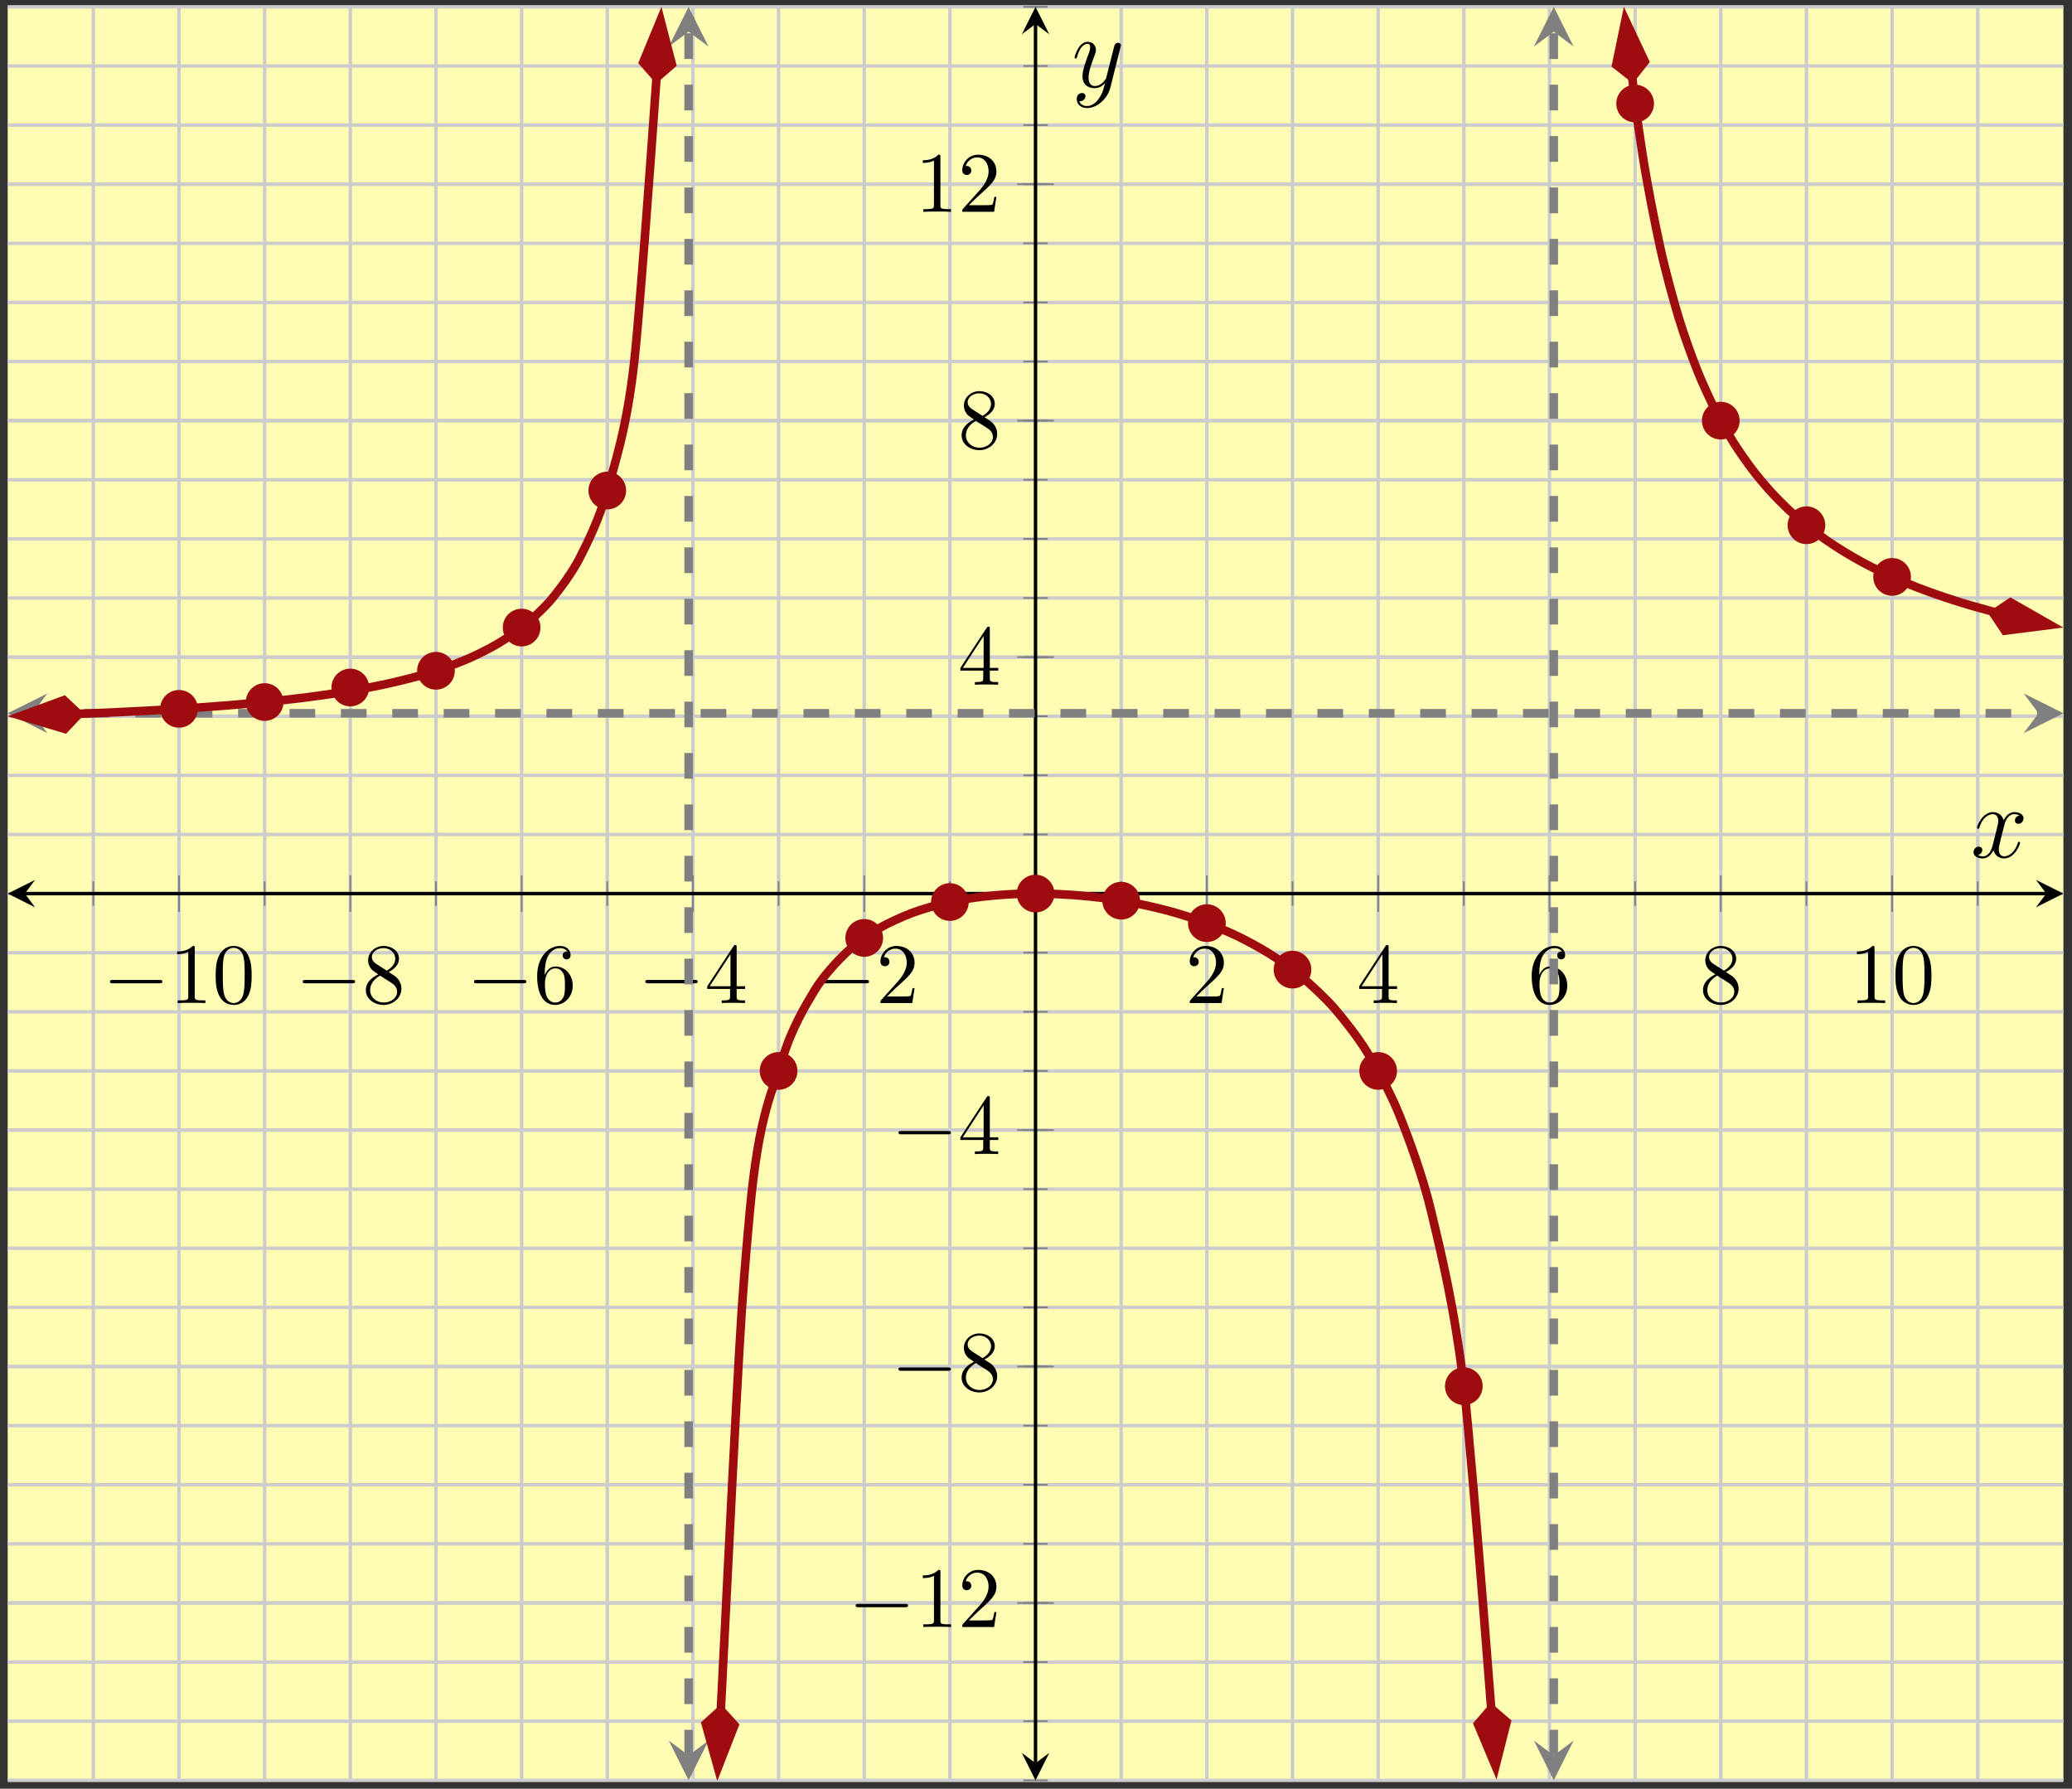 <?xml version="1.0" encoding="UTF-8"?>
<svg xmlns="http://www.w3.org/2000/svg" xmlns:xlink="http://www.w3.org/1999/xlink" width="241pt" height="208pt" viewBox="0 0 241 208" version="1.1">
<rect x="0" y="0" width="241" height="208" fill="#333333" stroke="none"/>
<defs>
<g>
<symbol overflow="visible" id="glyph0-0">
<path style="stroke:none;" d=""/>
</symbol>
<symbol overflow="visible" id="glyph0-1">
<path style="stroke:none;" d="M 6.562 -2.297 C 6.734 -2.297 6.922 -2.297 6.922 -2.5 C 6.922 -2.688 6.734 -2.688 6.562 -2.688 L 1.172 -2.688 C 1 -2.688 0.828 -2.688 0.828 -2.5 C 0.828 -2.297 1 -2.297 1.172 -2.297 Z M 6.562 -2.297 "/>
</symbol>
<symbol overflow="visible" id="glyph1-0">
<path style="stroke:none;" d=""/>
</symbol>
<symbol overflow="visible" id="glyph1-1">
<path style="stroke:none;" d="M 2.938 -6.375 C 2.938 -6.625 2.938 -6.641 2.703 -6.641 C 2.078 -6 1.203 -6 0.891 -6 L 0.891 -5.688 C 1.094 -5.688 1.672 -5.688 2.188 -5.953 L 2.188 -0.781 C 2.188 -0.422 2.156 -0.312 1.266 -0.312 L 0.953 -0.312 L 0.953 0 C 1.297 -0.031 2.156 -0.031 2.562 -0.031 C 2.953 -0.031 3.828 -0.031 4.172 0 L 4.172 -0.312 L 3.859 -0.312 C 2.953 -0.312 2.938 -0.422 2.938 -0.781 Z M 2.938 -6.375 "/>
</symbol>
<symbol overflow="visible" id="glyph1-2">
<path style="stroke:none;" d="M 4.578 -3.188 C 4.578 -3.984 4.531 -4.781 4.188 -5.516 C 3.734 -6.484 2.906 -6.641 2.5 -6.641 C 1.891 -6.641 1.172 -6.375 0.75 -5.453 C 0.438 -4.766 0.391 -3.984 0.391 -3.188 C 0.391 -2.438 0.422 -1.547 0.844 -0.781 C 1.266 0.016 2 0.219 2.484 0.219 C 3.016 0.219 3.781 0.016 4.219 -0.938 C 4.531 -1.625 4.578 -2.406 4.578 -3.188 Z M 2.484 0 C 2.094 0 1.5 -0.25 1.328 -1.203 C 1.219 -1.797 1.219 -2.719 1.219 -3.312 C 1.219 -3.953 1.219 -4.609 1.297 -5.141 C 1.484 -6.328 2.234 -6.422 2.484 -6.422 C 2.812 -6.422 3.469 -6.234 3.656 -5.25 C 3.766 -4.688 3.766 -3.938 3.766 -3.312 C 3.766 -2.562 3.766 -1.891 3.656 -1.25 C 3.5 -0.297 2.938 0 2.484 0 Z M 2.484 0 "/>
</symbol>
<symbol overflow="visible" id="glyph1-3">
<path style="stroke:none;" d="M 1.625 -4.562 C 1.172 -4.859 1.125 -5.188 1.125 -5.359 C 1.125 -5.969 1.781 -6.391 2.484 -6.391 C 3.203 -6.391 3.844 -5.875 3.844 -5.156 C 3.844 -4.578 3.453 -4.109 2.859 -3.766 Z M 3.078 -3.609 C 3.797 -3.984 4.281 -4.5 4.281 -5.156 C 4.281 -6.078 3.406 -6.641 2.5 -6.641 C 1.5 -6.641 0.688 -5.906 0.688 -4.969 C 0.688 -4.797 0.703 -4.344 1.125 -3.875 C 1.234 -3.766 1.609 -3.516 1.859 -3.344 C 1.281 -3.047 0.422 -2.5 0.422 -1.5 C 0.422 -0.453 1.438 0.219 2.484 0.219 C 3.609 0.219 4.562 -0.609 4.562 -1.672 C 4.562 -2.031 4.453 -2.484 4.062 -2.906 C 3.875 -3.109 3.719 -3.203 3.078 -3.609 Z M 2.078 -3.188 L 3.312 -2.406 C 3.594 -2.219 4.062 -1.922 4.062 -1.312 C 4.062 -0.578 3.312 -0.062 2.5 -0.062 C 1.641 -0.062 0.922 -0.672 0.922 -1.5 C 0.922 -2.078 1.234 -2.719 2.078 -3.188 Z M 2.078 -3.188 "/>
</symbol>
<symbol overflow="visible" id="glyph1-4">
<path style="stroke:none;" d="M 1.312 -3.266 L 1.312 -3.516 C 1.312 -6.031 2.547 -6.391 3.062 -6.391 C 3.297 -6.391 3.719 -6.328 3.938 -5.984 C 3.781 -5.984 3.391 -5.984 3.391 -5.547 C 3.391 -5.234 3.625 -5.078 3.844 -5.078 C 4 -5.078 4.312 -5.172 4.312 -5.562 C 4.312 -6.156 3.875 -6.641 3.047 -6.641 C 1.766 -6.641 0.422 -5.359 0.422 -3.156 C 0.422 -0.484 1.578 0.219 2.5 0.219 C 3.609 0.219 4.562 -0.719 4.562 -2.031 C 4.562 -3.297 3.672 -4.25 2.562 -4.25 C 1.891 -4.25 1.516 -3.75 1.312 -3.266 Z M 2.5 -0.062 C 1.875 -0.062 1.578 -0.656 1.516 -0.812 C 1.328 -1.281 1.328 -2.078 1.328 -2.25 C 1.328 -3.031 1.656 -4.031 2.547 -4.031 C 2.719 -4.031 3.172 -4.031 3.484 -3.406 C 3.656 -3.047 3.656 -2.531 3.656 -2.047 C 3.656 -1.562 3.656 -1.062 3.484 -0.703 C 3.188 -0.109 2.734 -0.062 2.5 -0.062 Z M 2.5 -0.062 "/>
</symbol>
<symbol overflow="visible" id="glyph1-5">
<path style="stroke:none;" d="M 2.938 -1.641 L 2.938 -0.781 C 2.938 -0.422 2.906 -0.312 2.172 -0.312 L 1.969 -0.312 L 1.969 0 C 2.375 -0.031 2.891 -0.031 3.312 -0.031 C 3.734 -0.031 4.25 -0.031 4.672 0 L 4.672 -0.312 L 4.453 -0.312 C 3.719 -0.312 3.703 -0.422 3.703 -0.781 L 3.703 -1.641 L 4.688 -1.641 L 4.688 -1.953 L 3.703 -1.953 L 3.703 -6.484 C 3.703 -6.688 3.703 -6.75 3.531 -6.75 C 3.453 -6.75 3.422 -6.75 3.344 -6.625 L 0.281 -1.953 L 0.281 -1.641 Z M 2.984 -1.953 L 0.562 -1.953 L 2.984 -5.672 Z M 2.984 -1.953 "/>
</symbol>
<symbol overflow="visible" id="glyph1-6">
<path style="stroke:none;" d="M 1.266 -0.766 L 2.328 -1.797 C 3.875 -3.172 4.469 -3.703 4.469 -4.703 C 4.469 -5.844 3.578 -6.641 2.359 -6.641 C 1.234 -6.641 0.5 -5.719 0.5 -4.828 C 0.5 -4.281 1 -4.281 1.031 -4.281 C 1.203 -4.281 1.547 -4.391 1.547 -4.812 C 1.547 -5.062 1.359 -5.328 1.016 -5.328 C 0.938 -5.328 0.922 -5.328 0.891 -5.312 C 1.109 -5.969 1.656 -6.328 2.234 -6.328 C 3.141 -6.328 3.562 -5.516 3.562 -4.703 C 3.562 -3.906 3.078 -3.125 2.516 -2.5 L 0.609 -0.375 C 0.5 -0.266 0.5 -0.234 0.5 0 L 4.203 0 L 4.469 -1.734 L 4.234 -1.734 C 4.172 -1.438 4.109 -1 4 -0.844 C 3.938 -0.766 3.281 -0.766 3.062 -0.766 Z M 1.266 -0.766 "/>
</symbol>
<symbol overflow="visible" id="glyph2-0">
<path style="stroke:none;" d=""/>
</symbol>
<symbol overflow="visible" id="glyph2-1">
<path style="stroke:none;" d="M 5.672 -4.875 C 5.281 -4.812 5.141 -4.516 5.141 -4.297 C 5.141 -4 5.359 -3.906 5.531 -3.906 C 5.891 -3.906 6.141 -4.219 6.141 -4.547 C 6.141 -5.047 5.562 -5.266 5.062 -5.266 C 4.344 -5.266 3.938 -4.547 3.828 -4.328 C 3.547 -5.219 2.812 -5.266 2.594 -5.266 C 1.375 -5.266 0.734 -3.703 0.734 -3.438 C 0.734 -3.391 0.781 -3.328 0.859 -3.328 C 0.953 -3.328 0.984 -3.406 1 -3.453 C 1.406 -4.781 2.219 -5.031 2.562 -5.031 C 3.094 -5.031 3.203 -4.531 3.203 -4.25 C 3.203 -3.984 3.125 -3.703 2.984 -3.125 L 2.578 -1.5 C 2.406 -0.781 2.062 -0.125 1.422 -0.125 C 1.359 -0.125 1.062 -0.125 0.812 -0.281 C 1.25 -0.359 1.344 -0.719 1.344 -0.859 C 1.344 -1.094 1.156 -1.25 0.938 -1.25 C 0.641 -1.25 0.328 -0.984 0.328 -0.609 C 0.328 -0.109 0.891 0.125 1.406 0.125 C 1.984 0.125 2.391 -0.328 2.641 -0.828 C 2.828 -0.125 3.438 0.125 3.875 0.125 C 5.094 0.125 5.734 -1.453 5.734 -1.703 C 5.734 -1.766 5.688 -1.812 5.625 -1.812 C 5.516 -1.812 5.5 -1.75 5.469 -1.656 C 5.141 -0.609 4.453 -0.125 3.906 -0.125 C 3.484 -0.125 3.266 -0.438 3.266 -0.922 C 3.266 -1.188 3.312 -1.375 3.5 -2.156 L 3.922 -3.797 C 4.094 -4.5 4.5 -5.031 5.062 -5.031 C 5.078 -5.031 5.422 -5.031 5.672 -4.875 Z M 5.672 -4.875 "/>
</symbol>
<symbol overflow="visible" id="glyph2-2">
<path style="stroke:none;" d="M 3.141 1.344 C 2.828 1.797 2.359 2.203 1.766 2.203 C 1.625 2.203 1.047 2.172 0.875 1.625 C 0.906 1.641 0.969 1.641 0.984 1.641 C 1.344 1.641 1.594 1.328 1.594 1.047 C 1.594 0.781 1.359 0.688 1.188 0.688 C 0.984 0.688 0.578 0.828 0.578 1.406 C 0.578 2.016 1.094 2.438 1.766 2.438 C 2.969 2.438 4.172 1.344 4.5 0.016 L 5.672 -4.656 C 5.688 -4.703 5.719 -4.781 5.719 -4.859 C 5.719 -5.031 5.562 -5.156 5.391 -5.156 C 5.281 -5.156 5.031 -5.109 4.938 -4.75 L 4.047 -1.234 C 4 -1.016 4 -0.984 3.891 -0.859 C 3.656 -0.531 3.266 -0.125 2.688 -0.125 C 2.016 -0.125 1.953 -0.781 1.953 -1.094 C 1.953 -1.781 2.281 -2.703 2.609 -3.562 C 2.734 -3.906 2.812 -4.078 2.812 -4.312 C 2.812 -4.812 2.453 -5.266 1.859 -5.266 C 0.766 -5.266 0.328 -3.531 0.328 -3.438 C 0.328 -3.391 0.375 -3.328 0.453 -3.328 C 0.562 -3.328 0.578 -3.375 0.625 -3.547 C 0.906 -4.547 1.359 -5.031 1.828 -5.031 C 1.938 -5.031 2.141 -5.031 2.141 -4.641 C 2.141 -4.328 2.016 -3.984 1.828 -3.531 C 1.25 -1.953 1.25 -1.562 1.25 -1.281 C 1.25 -0.141 2.062 0.125 2.656 0.125 C 3 0.125 3.438 0.016 3.844 -0.438 L 3.859 -0.422 C 3.688 0.281 3.562 0.75 3.141 1.344 Z M 3.141 1.344 "/>
</symbol>
</g>
<clipPath id="clip1">
  <path d="M 77 202 L 83 202 L 83 207.023 L 77 207.023 Z M 77 202 "/>
</clipPath>
<clipPath id="clip2">
  <path d="M 77 0.797 L 83 0.797 L 83 6 L 77 6 Z M 77 0.797 "/>
</clipPath>
<clipPath id="clip3">
  <path d="M 178 202 L 184 202 L 184 207.023 L 178 207.023 Z M 178 202 "/>
</clipPath>
<clipPath id="clip4">
  <path d="M 178 0.797 L 184 0.797 L 184 6 L 178 6 Z M 178 0.797 "/>
</clipPath>
<clipPath id="clip5">
  <path d="M 0.895 80 L 6 80 L 6 86 L 0.895 86 Z M 0.895 80 "/>
</clipPath>
<clipPath id="clip6">
  <path d="M 0.895 0.797 L 91 0.797 L 91 98 L 0.895 98 Z M 0.895 0.797 "/>
</clipPath>
<clipPath id="clip7">
  <path d="M 0.895 67 L 24 67 L 24 99 L 0.895 99 Z M 0.895 67 "/>
</clipPath>
<clipPath id="clip8">
  <path d="M 60 0.797 L 93 0.797 L 93 24 L 60 24 Z M 60 0.797 "/>
</clipPath>
<clipPath id="clip9">
  <path d="M 69 89 L 188 89 L 188 207.023 L 69 207.023 Z M 69 89 "/>
</clipPath>
<clipPath id="clip10">
  <path d="M 67 184 L 100 184 L 100 207.023 L 67 207.023 Z M 67 184 "/>
</clipPath>
<clipPath id="clip11">
  <path d="M 157 184 L 190 184 L 190 207.023 L 157 207.023 Z M 157 184 "/>
</clipPath>
<clipPath id="clip12">
  <path d="M 175 0.797 L 240 0.797 L 240 87 L 175 87 Z M 175 0.797 "/>
</clipPath>
<clipPath id="clip13">
  <path d="M 173 0.797 L 206 0.797 L 206 24 L 173 24 Z M 173 0.797 "/>
</clipPath>
<clipPath id="clip14">
  <path d="M 217 55 L 240 55 L 240 88 L 217 88 Z M 217 55 "/>
</clipPath>
</defs>
<g id="surface1">
<path style=" stroke:none;fill-rule:nonzero;fill:rgb(100%,98.47%,70.001%);fill-opacity:1;" d="M 0.895 207.023 L 240 207.023 L 240 0.797 L 0.895 0.797 Z M 0.895 207.023 "/>
<path style="fill:none;stroke-width:0.399;stroke-linecap:butt;stroke-linejoin:miter;stroke:rgb(79.999%,79.999%,79.999%);stroke-opacity:1;stroke-miterlimit:10;" d="M 9.961 0.088 L 9.961 206.314 M 29.887 0.088 L 29.887 206.314 M 49.813 0.088 L 49.813 206.314 M 69.739 0.088 L 69.739 206.314 M 89.665 0.088 L 89.665 206.314 M 109.59 0.088 L 109.59 206.314 M 129.516 0.088 L 129.516 206.314 M 149.442 0.088 L 149.442 206.314 M 169.368 0.088 L 169.368 206.314 M 189.293 0.088 L 189.293 206.314 M 209.219 0.088 L 209.219 206.314 M 229.145 0.088 L 229.145 206.314 " transform="matrix(1,0,0,-1,0.894,207.111)"/>
<path style="fill:none;stroke-width:0.399;stroke-linecap:butt;stroke-linejoin:miter;stroke:rgb(79.999%,79.999%,79.999%);stroke-opacity:1;stroke-miterlimit:10;" d="M 19.926 0.088 L 19.926 206.314 M 39.852 0.088 L 39.852 206.314 M 59.778 0.088 L 59.778 206.314 M 79.704 0.088 L 79.704 206.314 M 99.629 0.088 L 99.629 206.314 M 139.477 0.088 L 139.477 206.314 M 159.403 0.088 L 159.403 206.314 M 179.329 0.088 L 179.329 206.314 M 199.254 0.088 L 199.254 206.314 M 219.18 0.088 L 219.18 206.314 " transform="matrix(1,0,0,-1,0.894,207.111)"/>
<path style="fill:none;stroke-width:0.399;stroke-linecap:butt;stroke-linejoin:miter;stroke:rgb(79.999%,79.999%,79.999%);stroke-opacity:1;stroke-miterlimit:10;" d="M 0.001 0.088 L 239.106 0.088 M 0.001 6.963 L 239.106 6.963 M 0.001 13.838 L 239.106 13.838 M 0.001 20.713 L 239.106 20.713 M 0.001 27.588 L 239.106 27.588 M 0.001 34.459 L 239.106 34.459 M 0.001 41.334 L 239.106 41.334 M 0.001 48.209 L 239.106 48.209 M 0.001 55.084 L 239.106 55.084 M 0.001 61.959 L 239.106 61.959 M 0.001 68.83 L 239.106 68.83 M 0.001 75.705 L 239.106 75.705 M 0.001 82.58 L 239.106 82.58 M 0.001 89.455 L 239.106 89.455 M 0.001 96.33 L 239.106 96.33 M 0.001 103.201 L 239.106 103.201 M 0.001 110.076 L 239.106 110.076 M 0.001 116.951 L 239.106 116.951 M 0.001 123.826 L 239.106 123.826 M 0.001 130.697 L 239.106 130.697 M 0.001 137.572 L 239.106 137.572 M 0.001 144.447 L 239.106 144.447 M 0.001 151.322 L 239.106 151.322 M 0.001 158.197 L 239.106 158.197 M 0.001 165.068 L 239.106 165.068 M 0.001 171.943 L 239.106 171.943 M 0.001 178.818 L 239.106 178.818 M 0.001 185.693 L 239.106 185.693 M 0.001 192.568 L 239.106 192.568 M 0.001 199.439 L 239.106 199.439 M 0.001 206.314 L 239.106 206.314 " transform="matrix(1,0,0,-1,0.894,207.111)"/>
<path style="fill:none;stroke-width:0.399;stroke-linecap:butt;stroke-linejoin:miter;stroke:rgb(79.999%,79.999%,79.999%);stroke-opacity:1;stroke-miterlimit:10;" d="M 0.001 20.713 L 239.106 20.713 M 0.001 48.209 L 239.106 48.209 M 0.001 75.705 L 239.106 75.705 M 0.001 130.697 L 239.106 130.697 M 0.001 158.197 L 239.106 158.197 M 0.001 185.693 L 239.106 185.693 " transform="matrix(1,0,0,-1,0.894,207.111)"/>
<path style="fill:none;stroke-width:0.199;stroke-linecap:butt;stroke-linejoin:miter;stroke:rgb(50%,50%,50%);stroke-opacity:1;stroke-miterlimit:10;" d="M 9.961 101.783 L 9.961 104.619 M 29.887 101.783 L 29.887 104.619 M 49.813 101.783 L 49.813 104.619 M 69.739 101.783 L 69.739 104.619 M 89.665 101.783 L 89.665 104.619 M 109.59 101.783 L 109.59 104.619 M 129.516 101.783 L 129.516 104.619 M 149.442 101.783 L 149.442 104.619 M 169.368 101.783 L 169.368 104.619 M 189.293 101.783 L 189.293 104.619 M 209.219 101.783 L 209.219 104.619 M 229.145 101.783 L 229.145 104.619 " transform="matrix(1,0,0,-1,0.894,207.111)"/>
<path style="fill:none;stroke-width:0.199;stroke-linecap:butt;stroke-linejoin:miter;stroke:rgb(50%,50%,50%);stroke-opacity:1;stroke-miterlimit:10;" d="M 19.926 101.076 L 19.926 105.33 M 39.852 101.076 L 39.852 105.33 M 59.778 101.076 L 59.778 105.33 M 79.704 101.076 L 79.704 105.33 M 99.629 101.076 L 99.629 105.33 M 139.477 101.076 L 139.477 105.33 M 159.403 101.076 L 159.403 105.33 M 179.329 101.076 L 179.329 105.33 M 199.254 101.076 L 199.254 105.33 M 219.18 101.076 L 219.18 105.33 " transform="matrix(1,0,0,-1,0.894,207.111)"/>
<path style="fill:none;stroke-width:0.199;stroke-linecap:butt;stroke-linejoin:miter;stroke:rgb(50%,50%,50%);stroke-opacity:1;stroke-miterlimit:10;" d="M 118.137 0.088 L 120.969 0.088 M 118.137 6.963 L 120.969 6.963 M 118.137 13.838 L 120.969 13.838 M 118.137 20.713 L 120.969 20.713 M 118.137 27.588 L 120.969 27.588 M 118.137 34.459 L 120.969 34.459 M 118.137 41.334 L 120.969 41.334 M 118.137 48.209 L 120.969 48.209 M 118.137 55.084 L 120.969 55.084 M 118.137 61.959 L 120.969 61.959 M 118.137 68.83 L 120.969 68.83 M 118.137 75.705 L 120.969 75.705 M 118.137 82.58 L 120.969 82.58 M 118.137 89.455 L 120.969 89.455 M 118.137 96.33 L 120.969 96.33 M 118.137 103.201 L 120.969 103.201 M 118.137 110.076 L 120.969 110.076 M 118.137 116.951 L 120.969 116.951 M 118.137 123.826 L 120.969 123.826 M 118.137 130.697 L 120.969 130.697 M 118.137 137.572 L 120.969 137.572 M 118.137 144.447 L 120.969 144.447 M 118.137 151.322 L 120.969 151.322 M 118.137 158.197 L 120.969 158.197 M 118.137 165.068 L 120.969 165.068 M 118.137 171.943 L 120.969 171.943 M 118.137 178.818 L 120.969 178.818 M 118.137 185.693 L 120.969 185.693 M 118.137 192.568 L 120.969 192.568 M 118.137 199.439 L 120.969 199.439 M 118.137 206.314 L 120.969 206.314 " transform="matrix(1,0,0,-1,0.894,207.111)"/>
<path style="fill:none;stroke-width:0.199;stroke-linecap:butt;stroke-linejoin:miter;stroke:rgb(50%,50%,50%);stroke-opacity:1;stroke-miterlimit:10;" d="M 117.426 20.713 L 121.68 20.713 M 117.426 48.209 L 121.68 48.209 M 117.426 75.705 L 121.68 75.705 M 117.426 130.697 L 121.68 130.697 M 117.426 158.197 L 121.68 158.197 M 117.426 185.693 L 121.68 185.693 " transform="matrix(1,0,0,-1,0.894,207.111)"/>
<path style="fill:none;stroke-width:0.399;stroke-linecap:butt;stroke-linejoin:miter;stroke:rgb(0%,0%,0%);stroke-opacity:1;stroke-miterlimit:10;" d="M 1.993 103.201 L 237.114 103.201 " transform="matrix(1,0,0,-1,0.894,207.111)"/>
<path style=" stroke:none;fill-rule:nonzero;fill:rgb(0%,0%,0%);fill-opacity:1;" d="M 0.895 103.91 L 4.082 105.504 L 2.887 103.91 L 4.082 102.316 "/>
<path style=" stroke:none;fill-rule:nonzero;fill:rgb(0%,0%,0%);fill-opacity:1;" d="M 240 103.91 L 236.812 102.316 L 238.008 103.91 L 236.812 105.504 "/>
<path style="fill:none;stroke-width:0.399;stroke-linecap:butt;stroke-linejoin:miter;stroke:rgb(0%,0%,0%);stroke-opacity:1;stroke-miterlimit:10;" d="M 119.551 2.084 L 119.551 204.322 " transform="matrix(1,0,0,-1,0.894,207.111)"/>
<path style=" stroke:none;fill-rule:nonzero;fill:rgb(0%,0%,0%);fill-opacity:1;" d="M 120.445 207.023 L 122.043 203.832 L 120.445 205.027 L 118.852 203.832 "/>
<path style=" stroke:none;fill-rule:nonzero;fill:rgb(0%,0%,0%);fill-opacity:1;" d="M 120.445 0.797 L 118.852 3.984 L 120.445 2.789 L 122.043 3.984 "/>
<g style="fill:rgb(0%,0%,0%);fill-opacity:1;">
  <use xlink:href="#glyph0-1" x="11.964" y="116.639"/>
</g>
<g style="fill:rgb(0%,0%,0%);fill-opacity:1;">
  <use xlink:href="#glyph1-1" x="19.713" y="116.639"/>
  <use xlink:href="#glyph1-2" x="24.694" y="116.639"/>
</g>
<g style="fill:rgb(0%,0%,0%);fill-opacity:1;">
  <use xlink:href="#glyph0-1" x="34.38" y="116.639"/>
</g>
<g style="fill:rgb(0%,0%,0%);fill-opacity:1;">
  <use xlink:href="#glyph1-3" x="42.129" y="116.639"/>
</g>
<g style="fill:rgb(0%,0%,0%);fill-opacity:1;">
  <use xlink:href="#glyph0-1" x="54.305" y="116.639"/>
</g>
<g style="fill:rgb(0%,0%,0%);fill-opacity:1;">
  <use xlink:href="#glyph1-4" x="62.054" y="116.639"/>
</g>
<g style="fill:rgb(0%,0%,0%);fill-opacity:1;">
  <use xlink:href="#glyph0-1" x="74.231" y="116.639"/>
</g>
<g style="fill:rgb(0%,0%,0%);fill-opacity:1;">
  <use xlink:href="#glyph1-5" x="81.98" y="116.639"/>
</g>
<g style="fill:rgb(0%,0%,0%);fill-opacity:1;">
  <use xlink:href="#glyph0-1" x="94.157" y="116.639"/>
</g>
<g style="fill:rgb(0%,0%,0%);fill-opacity:1;">
  <use xlink:href="#glyph1-6" x="101.906" y="116.639"/>
</g>
<g style="fill:rgb(0%,0%,0%);fill-opacity:1;">
  <use xlink:href="#glyph1-6" x="137.882" y="116.639"/>
</g>
<g style="fill:rgb(0%,0%,0%);fill-opacity:1;">
  <use xlink:href="#glyph1-5" x="157.808" y="116.639"/>
</g>
<g style="fill:rgb(0%,0%,0%);fill-opacity:1;">
  <use xlink:href="#glyph1-4" x="177.733" y="116.639"/>
</g>
<g style="fill:rgb(0%,0%,0%);fill-opacity:1;">
  <use xlink:href="#glyph1-3" x="197.659" y="116.639"/>
</g>
<g style="fill:rgb(0%,0%,0%);fill-opacity:1;">
  <use xlink:href="#glyph1-1" x="215.094" y="116.639"/>
  <use xlink:href="#glyph1-2" x="220.075" y="116.639"/>
</g>
<g style="fill:rgb(0%,0%,0%);fill-opacity:1;">
  <use xlink:href="#glyph0-1" x="98.695" y="189.194"/>
</g>
<g style="fill:rgb(0%,0%,0%);fill-opacity:1;">
  <use xlink:href="#glyph1-1" x="106.444" y="189.194"/>
  <use xlink:href="#glyph1-6" x="111.425" y="189.194"/>
</g>
<g style="fill:rgb(0%,0%,0%);fill-opacity:1;">
  <use xlink:href="#glyph0-1" x="103.676" y="161.697"/>
</g>
<g style="fill:rgb(0%,0%,0%);fill-opacity:1;">
  <use xlink:href="#glyph1-3" x="111.425" y="161.697"/>
</g>
<g style="fill:rgb(0%,0%,0%);fill-opacity:1;">
  <use xlink:href="#glyph0-1" x="103.676" y="134.201"/>
</g>
<g style="fill:rgb(0%,0%,0%);fill-opacity:1;">
  <use xlink:href="#glyph1-5" x="111.425" y="134.201"/>
</g>
<g style="fill:rgb(0%,0%,0%);fill-opacity:1;">
  <use xlink:href="#glyph1-5" x="111.425" y="79.622"/>
</g>
<g style="fill:rgb(0%,0%,0%);fill-opacity:1;">
  <use xlink:href="#glyph1-3" x="111.425" y="52.126"/>
</g>
<g style="fill:rgb(0%,0%,0%);fill-opacity:1;">
  <use xlink:href="#glyph1-1" x="106.443" y="24.629"/>
  <use xlink:href="#glyph1-6" x="111.424" y="24.629"/>
</g>
<path style="fill:none;stroke-width:0.996;stroke-linecap:butt;stroke-linejoin:miter;stroke:rgb(50%,50%,50%);stroke-opacity:1;stroke-dasharray:2.989,2.989;stroke-miterlimit:10;" d="M 79.204 2.978 L 79.204 203.427 " transform="matrix(1,0,0,-1,0.894,207.111)"/>
<g clip-path="url(#clip1)" clip-rule="nonzero">
<path style=" stroke:none;fill-rule:nonzero;fill:rgb(50%,50%,50%);fill-opacity:1;" d="M 80.098 207.023 L 82.41 202.398 L 80.098 204.133 L 77.785 202.398 "/>
</g>
<g clip-path="url(#clip2)" clip-rule="nonzero">
<path style=" stroke:none;fill-rule:nonzero;fill:rgb(50%,50%,50%);fill-opacity:1;" d="M 80.098 0.797 L 77.785 5.418 L 80.098 3.684 L 82.41 5.418 "/>
</g>
<path style="fill:none;stroke-width:0.996;stroke-linecap:butt;stroke-linejoin:miter;stroke:rgb(50%,50%,50%);stroke-opacity:1;stroke-dasharray:2.989,2.989;stroke-miterlimit:10;" d="M 179.829 2.978 L 179.829 203.427 " transform="matrix(1,0,0,-1,0.894,207.111)"/>
<g clip-path="url(#clip3)" clip-rule="nonzero">
<path style=" stroke:none;fill-rule:nonzero;fill:rgb(50%,50%,50%);fill-opacity:1;" d="M 180.723 207.023 L 183.035 202.398 L 180.723 204.133 L 178.41 202.398 "/>
</g>
<g clip-path="url(#clip4)" clip-rule="nonzero">
<path style=" stroke:none;fill-rule:nonzero;fill:rgb(50%,50%,50%);fill-opacity:1;" d="M 180.723 0.797 L 178.41 5.418 L 180.723 3.684 L 183.035 5.418 "/>
</g>
<path style="fill:none;stroke-width:0.996;stroke-linecap:butt;stroke-linejoin:miter;stroke:rgb(50%,50%,50%);stroke-opacity:1;stroke-dasharray:2.989,2.989;stroke-miterlimit:10;" d="M 2.887 124.17 L 236.215 124.17 " transform="matrix(1,0,0,-1,0.894,207.111)"/>
<g clip-path="url(#clip5)" clip-rule="nonzero">
<path style=" stroke:none;fill-rule:nonzero;fill:rgb(50%,50%,50%);fill-opacity:1;" d="M 0.895 82.941 L 5.516 85.254 L 3.781 82.941 L 5.516 80.633 "/>
</g>
<path style=" stroke:none;fill-rule:nonzero;fill:rgb(50%,50%,50%);fill-opacity:1;" d="M 240 82.941 L 235.379 80.633 L 237.109 82.941 L 235.379 85.254 "/>
<g clip-path="url(#clip6)" clip-rule="nonzero">
<path style="fill:none;stroke-width:0.996;stroke-linecap:butt;stroke-linejoin:miter;stroke:rgb(61.96%,4.706%,5.881%);stroke-opacity:1;stroke-miterlimit:10;" d="M 8.262 124.072 C 2.29 123.892 2.29 123.892 3.168 123.92 C 4.047 123.951 5.458 123.998 6.336 124.029 C 7.215 124.06 8.626 124.115 9.504 124.154 C 10.383 124.189 11.793 124.248 12.672 124.291 C 13.551 124.334 14.961 124.4 15.84 124.447 C 16.719 124.494 18.129 124.576 19.008 124.627 C 19.887 124.681 21.297 124.771 22.176 124.834 C 23.055 124.896 24.465 124.998 25.344 125.068 C 26.223 125.138 27.633 125.259 28.512 125.341 C 29.391 125.424 30.801 125.564 31.68 125.662 C 32.559 125.756 33.969 125.92 34.848 126.033 C 35.727 126.146 37.137 126.341 38.016 126.478 C 38.895 126.611 40.305 126.841 41.184 127.006 C 42.067 127.166 43.473 127.447 44.356 127.646 C 45.235 127.841 46.645 128.185 47.524 128.427 C 48.403 128.673 49.813 129.099 50.692 129.408 C 51.571 129.716 52.981 130.252 53.86 130.65 C 54.739 131.048 56.149 131.744 57.028 132.275 C 57.907 132.802 59.317 133.732 60.196 134.466 C 61.075 135.201 62.485 136.49 63.364 137.564 C 64.243 138.642 65.653 140.509 66.532 142.228 C 67.411 143.943 68.821 146.787 69.7 149.943 C 70.579 153.099 71.989 157.154 72.868 164.978 C 73.747 172.798 76.036 206.326 75.473 198.08 " transform="matrix(1,0,0,-1,0.894,207.111)"/>
</g>
<path style=" stroke:none;fill-rule:nonzero;fill:rgb(61.96%,4.706%,5.881%);fill-opacity:1;" d="M 2.469 83.238 L 7.531 84.762 L 9.156 83.039 L 7.434 81.418 Z M 2.469 83.238 "/>
<g clip-path="url(#clip7)" clip-rule="nonzero">
<path style="fill:none;stroke-width:0.996;stroke-linecap:butt;stroke-linejoin:miter;stroke:rgb(61.96%,4.706%,5.881%);stroke-opacity:1;stroke-miterlimit:10;" d="M 7.391 -0.001 L 2.378 1.671 L 0.703 -0.002 L 2.376 -1.673 Z M 7.391 -0.001 " transform="matrix(-1,0.03,0.03,1,9.859,83.02)"/>
</g>
<path style=" stroke:none;fill-rule:nonzero;fill:rgb(61.96%,4.706%,5.881%);fill-opacity:1;" d="M 76.824 2.355 L 74.812 7.25 L 76.367 9.031 L 78.148 7.477 Z M 76.824 2.355 "/>
<g clip-path="url(#clip8)" clip-rule="nonzero">
<path style="fill:none;stroke-width:0.996;stroke-linecap:butt;stroke-linejoin:miter;stroke:rgb(61.96%,4.706%,5.881%);stroke-opacity:1;stroke-miterlimit:10;" d="M 7.393 -0.002 L 2.375 1.671 L 0.705 -0 L 2.376 -1.671 Z M 7.393 -0.002 " transform="matrix(0.068,-0.998,-0.998,-0.068,76.319,9.735)"/>
</g>
<g clip-path="url(#clip9)" clip-rule="nonzero">
<path style="fill:none;stroke-width:0.996;stroke-linecap:butt;stroke-linejoin:miter;stroke:rgb(61.96%,4.706%,5.881%);stroke-opacity:1;stroke-miterlimit:10;" d="M 82.946 8.252 C 85.258 54.474 85.258 54.474 86.309 66.111 C 87.356 77.748 89.036 80.291 90.086 83.877 C 91.133 87.463 92.813 90.213 93.86 91.955 C 94.911 93.697 96.59 95.439 97.637 96.443 C 98.688 97.447 100.368 98.568 101.415 99.193 C 102.461 99.818 104.145 100.552 105.192 100.951 C 106.239 101.353 107.922 101.83 108.969 102.08 C 110.016 102.334 111.696 102.623 112.747 102.767 C 113.793 102.912 115.473 103.06 116.52 103.119 C 117.571 103.181 119.251 103.209 120.297 103.197 C 121.348 103.185 123.028 103.107 124.075 103.029 C 125.122 102.951 126.805 102.775 127.852 102.631 C 128.899 102.486 130.583 102.201 131.629 101.99 C 132.676 101.775 134.356 101.377 135.407 101.084 C 136.454 100.791 138.133 100.263 139.184 99.877 C 140.231 99.486 141.911 98.799 142.958 98.291 C 144.008 97.787 145.688 96.892 146.735 96.228 C 147.786 95.564 149.465 94.396 150.512 93.517 C 151.559 92.634 153.243 91.084 154.29 89.881 C 155.336 88.677 157.016 86.56 158.067 84.845 C 159.114 83.131 160.793 80.134 161.844 77.525 C 162.891 74.92 164.571 70.466 165.618 66.052 C 166.668 61.634 168.348 54.841 169.395 45.701 C 170.446 36.56 173.172 0.177 172.555 8.42 " transform="matrix(1,0,0,-1,0.894,207.111)"/>
</g>
<path style=" stroke:none;fill-rule:nonzero;fill:rgb(61.96%,4.706%,5.881%);fill-opacity:1;" d="M 83.504 205.539 L 85.426 200.613 L 83.84 198.859 L 82.086 200.445 Z M 83.504 205.539 "/>
<g clip-path="url(#clip10)" clip-rule="nonzero">
<path style="fill:none;stroke-width:0.996;stroke-linecap:butt;stroke-linejoin:miter;stroke:rgb(61.96%,4.706%,5.881%);stroke-opacity:1;stroke-miterlimit:10;" d="M 7.393 -0 L 2.377 1.673 L 0.704 0.001 L 2.376 -1.671 Z M 7.393 -0 " transform="matrix(-0.05,0.999,0.999,0.05,83.874,198.156)"/>
</g>
<path style=" stroke:none;fill-rule:nonzero;fill:rgb(61.96%,4.706%,5.881%);fill-opacity:1;" d="M 173.949 205.359 L 175.242 200.234 L 173.449 198.691 L 171.906 200.484 Z M 173.949 205.359 "/>
<g clip-path="url(#clip11)" clip-rule="nonzero">
<path style="fill:none;stroke-width:0.996;stroke-linecap:butt;stroke-linejoin:miter;stroke:rgb(61.96%,4.706%,5.881%);stroke-opacity:1;stroke-miterlimit:10;" d="M 7.39 0 L 2.377 1.672 L 0.705 0 L 2.377 -1.672 Z M 7.39 0 " transform="matrix(0.075,0.998,0.998,-0.075,173.396,197.988)"/>
</g>
<g clip-path="url(#clip12)" clip-rule="nonzero">
<path style="fill:none;stroke-width:0.996;stroke-linecap:butt;stroke-linejoin:miter;stroke:rgb(61.96%,4.706%,5.881%);stroke-opacity:1;stroke-miterlimit:10;" d="M 188.954 198.111 C 189.516 193.373 189.516 193.373 190.106 189.47 C 190.7 185.568 191.649 180.884 192.239 178.205 C 192.829 175.521 193.778 172.099 194.368 170.138 C 194.961 168.181 195.907 165.584 196.501 164.091 C 197.09 162.599 198.04 160.56 198.629 159.384 C 199.219 158.209 200.168 156.572 200.758 155.623 C 201.352 154.677 202.297 153.334 202.891 152.552 C 203.481 151.767 204.43 150.646 205.02 149.994 C 205.61 149.338 206.559 148.388 207.149 147.83 C 207.743 147.275 208.688 146.463 209.282 145.982 C 209.872 145.506 210.821 144.798 211.411 144.384 C 212.004 143.97 212.95 143.353 213.543 142.99 C 214.133 142.623 215.083 142.08 215.672 141.759 C 216.262 141.439 217.211 140.955 217.801 140.67 C 218.395 140.384 219.34 139.955 219.934 139.697 C 220.524 139.439 221.473 139.052 222.063 138.822 C 222.653 138.591 223.602 138.244 224.192 138.037 C 224.786 137.826 225.731 137.509 226.325 137.322 C 226.915 137.131 227.864 136.845 228.454 136.67 C 229.043 136.498 229.993 136.236 230.586 136.076 C 231.176 135.92 232.126 135.677 232.715 135.529 C 233.305 135.384 234.254 135.162 234.844 135.029 C 235.438 134.896 236.383 134.689 236.977 134.564 C 237.567 134.443 239.106 134.134 230.989 135.748 " transform="matrix(1,0,0,-1,0.894,207.111)"/>
</g>
<path style=" stroke:none;fill-rule:nonzero;fill:rgb(61.96%,4.706%,5.881%);fill-opacity:1;" d="M 189.059 2.355 L 187.988 7.539 L 189.848 9 L 191.312 7.145 Z M 189.059 2.355 "/>
<g clip-path="url(#clip13)" clip-rule="nonzero">
<path style="fill:none;stroke-width:0.996;stroke-linecap:butt;stroke-linejoin:miter;stroke:rgb(61.96%,4.706%,5.881%);stroke-opacity:1;stroke-miterlimit:10;" d="M 7.391 -0.001 L 2.375 1.672 L 0.706 -0 L 2.374 -1.672 Z M 7.391 -0.001 " transform="matrix(-0.118,-0.994,-0.994,0.118,189.931,9.702)"/>
</g>
<path style=" stroke:none;fill-rule:nonzero;fill:rgb(61.96%,4.706%,5.881%);fill-opacity:1;" d="M 238.453 72.668 L 233.852 70.047 L 231.883 71.363 L 233.199 73.332 Z M 238.453 72.668 "/>
<g clip-path="url(#clip14)" clip-rule="nonzero">
<path style="fill:none;stroke-width:0.996;stroke-linecap:butt;stroke-linejoin:miter;stroke:rgb(61.96%,4.706%,5.881%);stroke-opacity:1;stroke-miterlimit:10;" d="M 7.392 -0 L 2.376 1.672 L 0.704 -0 L 2.376 -1.672 Z M 7.392 -0 " transform="matrix(0.982,0.195,0.195,-0.982,231.191,71.226)"/>
</g>
<path style="fill-rule:nonzero;fill:rgb(61.96%,4.706%,5.881%);fill-opacity:1;stroke-width:0.399;stroke-linecap:butt;stroke-linejoin:miter;stroke:rgb(61.96%,4.706%,5.881%);stroke-opacity:1;stroke-miterlimit:10;" d="M 21.919 124.685 C 21.919 125.783 21.028 126.677 19.926 126.677 C 18.825 126.677 17.934 125.783 17.934 124.685 C 17.934 123.584 18.825 122.693 19.926 122.693 C 21.028 122.693 21.919 123.584 21.919 124.685 Z M 21.919 124.685 " transform="matrix(1,0,0,-1,0.894,207.111)"/>
<path style="fill-rule:nonzero;fill:rgb(61.96%,4.706%,5.881%);fill-opacity:1;stroke-width:0.399;stroke-linecap:butt;stroke-linejoin:miter;stroke:rgb(61.96%,4.706%,5.881%);stroke-opacity:1;stroke-miterlimit:10;" d="M 31.879 125.474 C 31.879 126.576 30.989 127.466 29.887 127.466 C 28.79 127.466 27.895 126.576 27.895 125.474 C 27.895 124.373 28.79 123.482 29.887 123.482 C 30.989 123.482 31.879 124.373 31.879 125.474 Z M 31.879 125.474 " transform="matrix(1,0,0,-1,0.894,207.111)"/>
<path style="fill-rule:nonzero;fill:rgb(61.96%,4.706%,5.881%);fill-opacity:1;stroke-width:0.399;stroke-linecap:butt;stroke-linejoin:miter;stroke:rgb(61.96%,4.706%,5.881%);stroke-opacity:1;stroke-miterlimit:10;" d="M 41.844 127.166 C 41.844 128.267 40.95 129.158 39.852 129.158 C 38.751 129.158 37.86 128.267 37.86 127.166 C 37.86 126.064 38.751 125.174 39.852 125.174 C 40.95 125.174 41.844 126.064 41.844 127.166 Z M 41.844 127.166 " transform="matrix(1,0,0,-1,0.894,207.111)"/>
<path style="fill-rule:nonzero;fill:rgb(61.96%,4.706%,5.881%);fill-opacity:1;stroke-width:0.399;stroke-linecap:butt;stroke-linejoin:miter;stroke:rgb(61.96%,4.706%,5.881%);stroke-opacity:1;stroke-miterlimit:10;" d="M 51.805 129.111 C 51.805 130.213 50.915 131.103 49.813 131.103 C 48.711 131.103 47.821 130.213 47.821 129.111 C 47.821 128.009 48.711 127.119 49.813 127.119 C 50.915 127.119 51.805 128.009 51.805 129.111 Z M 51.805 129.111 " transform="matrix(1,0,0,-1,0.894,207.111)"/>
<path style="fill-rule:nonzero;fill:rgb(61.96%,4.706%,5.881%);fill-opacity:1;stroke-width:0.399;stroke-linecap:butt;stroke-linejoin:miter;stroke:rgb(61.96%,4.706%,5.881%);stroke-opacity:1;stroke-miterlimit:10;" d="M 61.77 134.134 C 61.77 135.236 60.876 136.127 59.778 136.127 C 58.676 136.127 57.786 135.236 57.786 134.134 C 57.786 133.037 58.676 132.142 59.778 132.142 C 60.876 132.142 61.77 133.037 61.77 134.134 Z M 61.77 134.134 " transform="matrix(1,0,0,-1,0.894,207.111)"/>
<path style="fill-rule:nonzero;fill:rgb(61.96%,4.706%,5.881%);fill-opacity:1;stroke-width:0.399;stroke-linecap:butt;stroke-linejoin:miter;stroke:rgb(61.96%,4.706%,5.881%);stroke-opacity:1;stroke-miterlimit:10;" d="M 71.731 150.072 C 71.731 151.17 70.84 152.064 69.739 152.064 C 68.637 152.064 67.747 151.17 67.747 150.072 C 67.747 148.97 68.637 148.076 69.739 148.076 C 70.84 148.076 71.731 148.97 71.731 150.072 Z M 71.731 150.072 " transform="matrix(1,0,0,-1,0.894,207.111)"/>
<path style="fill-rule:nonzero;fill:rgb(61.96%,4.706%,5.881%);fill-opacity:1;stroke-width:0.399;stroke-linecap:butt;stroke-linejoin:miter;stroke:rgb(61.96%,4.706%,5.881%);stroke-opacity:1;stroke-miterlimit:10;" d="M 91.657 82.58 C 91.657 83.681 90.766 84.572 89.665 84.572 C 88.563 84.572 87.672 83.681 87.672 82.58 C 87.672 81.478 88.563 80.588 89.665 80.588 C 90.766 80.588 91.657 81.478 91.657 82.58 Z M 91.657 82.58 " transform="matrix(1,0,0,-1,0.894,207.111)"/>
<path style="fill-rule:nonzero;fill:rgb(61.96%,4.706%,5.881%);fill-opacity:1;stroke-width:0.399;stroke-linecap:butt;stroke-linejoin:miter;stroke:rgb(61.96%,4.706%,5.881%);stroke-opacity:1;stroke-miterlimit:10;" d="M 101.622 98.045 C 101.622 99.146 100.727 100.041 99.629 100.041 C 98.528 100.041 97.633 99.146 97.633 98.045 C 97.633 96.947 98.528 96.052 99.629 96.052 C 100.727 96.052 101.622 96.947 101.622 98.045 Z M 101.622 98.045 " transform="matrix(1,0,0,-1,0.894,207.111)"/>
<path style="fill-rule:nonzero;fill:rgb(61.96%,4.706%,5.881%);fill-opacity:1;stroke-width:0.399;stroke-linecap:butt;stroke-linejoin:miter;stroke:rgb(61.96%,4.706%,5.881%);stroke-opacity:1;stroke-miterlimit:10;" d="M 111.583 102.22 C 111.583 103.318 110.692 104.213 109.59 104.213 C 108.489 104.213 107.598 103.318 107.598 102.22 C 107.598 101.119 108.489 100.228 109.59 100.228 C 110.692 100.228 111.583 101.119 111.583 102.22 Z M 111.583 102.22 " transform="matrix(1,0,0,-1,0.894,207.111)"/>
<path style="fill-rule:nonzero;fill:rgb(61.96%,4.706%,5.881%);fill-opacity:1;stroke-width:0.399;stroke-linecap:butt;stroke-linejoin:miter;stroke:rgb(61.96%,4.706%,5.881%);stroke-opacity:1;stroke-miterlimit:10;" d="M 121.547 103.201 C 121.547 104.302 120.653 105.193 119.551 105.193 C 118.454 105.193 117.559 104.302 117.559 103.201 C 117.559 102.103 118.454 101.209 119.551 101.209 C 120.653 101.209 121.547 102.103 121.547 103.201 Z M 121.547 103.201 " transform="matrix(1,0,0,-1,0.894,207.111)"/>
<path style="fill-rule:nonzero;fill:rgb(61.96%,4.706%,5.881%);fill-opacity:1;stroke-width:0.399;stroke-linecap:butt;stroke-linejoin:miter;stroke:rgb(61.96%,4.706%,5.881%);stroke-opacity:1;stroke-miterlimit:10;" d="M 131.508 102.377 C 131.508 103.478 130.618 104.369 129.516 104.369 C 128.415 104.369 127.524 103.478 127.524 102.377 C 127.524 101.275 128.415 100.384 129.516 100.384 C 130.618 100.384 131.508 101.275 131.508 102.377 Z M 131.508 102.377 " transform="matrix(1,0,0,-1,0.894,207.111)"/>
<path style="fill-rule:nonzero;fill:rgb(61.96%,4.706%,5.881%);fill-opacity:1;stroke-width:0.399;stroke-linecap:butt;stroke-linejoin:miter;stroke:rgb(61.96%,4.706%,5.881%);stroke-opacity:1;stroke-miterlimit:10;" d="M 141.473 99.763 C 141.473 100.865 140.579 101.759 139.477 101.759 C 138.379 101.759 137.485 100.865 137.485 99.763 C 137.485 98.666 138.379 97.771 139.477 97.771 C 140.579 97.771 141.473 98.666 141.473 99.763 Z M 141.473 99.763 " transform="matrix(1,0,0,-1,0.894,207.111)"/>
<path style="fill-rule:nonzero;fill:rgb(61.96%,4.706%,5.881%);fill-opacity:1;stroke-width:0.399;stroke-linecap:butt;stroke-linejoin:miter;stroke:rgb(61.96%,4.706%,5.881%);stroke-opacity:1;stroke-miterlimit:10;" d="M 151.434 94.361 C 151.434 95.463 150.543 96.353 149.442 96.353 C 148.34 96.353 147.45 95.463 147.45 94.361 C 147.45 93.263 148.34 92.369 149.442 92.369 C 150.543 92.369 151.434 93.263 151.434 94.361 Z M 151.434 94.361 " transform="matrix(1,0,0,-1,0.894,207.111)"/>
<path style="fill-rule:nonzero;fill:rgb(61.96%,4.706%,5.881%);fill-opacity:1;stroke-width:0.399;stroke-linecap:butt;stroke-linejoin:miter;stroke:rgb(61.96%,4.706%,5.881%);stroke-opacity:1;stroke-miterlimit:10;" d="M 161.395 82.58 C 161.395 83.681 160.504 84.572 159.403 84.572 C 158.305 84.572 157.411 83.681 157.411 82.58 C 157.411 81.478 158.305 80.588 159.403 80.588 C 160.504 80.588 161.395 81.478 161.395 82.58 Z M 161.395 82.58 " transform="matrix(1,0,0,-1,0.894,207.111)"/>
<path style="fill-rule:nonzero;fill:rgb(61.96%,4.706%,5.881%);fill-opacity:1;stroke-width:0.399;stroke-linecap:butt;stroke-linejoin:miter;stroke:rgb(61.96%,4.706%,5.881%);stroke-opacity:1;stroke-miterlimit:10;" d="M 171.36 45.92 C 171.36 47.021 170.469 47.912 169.368 47.912 C 168.266 47.912 167.376 47.021 167.376 45.92 C 167.376 44.818 168.266 43.927 169.368 43.927 C 170.469 43.927 171.36 44.818 171.36 45.92 Z M 171.36 45.92 " transform="matrix(1,0,0,-1,0.894,207.111)"/>
<path style="fill-rule:nonzero;fill:rgb(61.96%,4.706%,5.881%);fill-opacity:1;stroke-width:0.399;stroke-linecap:butt;stroke-linejoin:miter;stroke:rgb(61.96%,4.706%,5.881%);stroke-opacity:1;stroke-miterlimit:10;" d="M 191.286 195.068 C 191.286 196.17 190.391 197.06 189.293 197.06 C 188.192 197.06 187.301 196.17 187.301 195.068 C 187.301 193.966 188.192 193.076 189.293 193.076 C 190.391 193.076 191.286 193.966 191.286 195.068 Z M 191.286 195.068 " transform="matrix(1,0,0,-1,0.894,207.111)"/>
<path style="fill-rule:nonzero;fill:rgb(61.96%,4.706%,5.881%);fill-opacity:1;stroke-width:0.399;stroke-linecap:butt;stroke-linejoin:miter;stroke:rgb(61.96%,4.706%,5.881%);stroke-opacity:1;stroke-miterlimit:10;" d="M 201.247 158.197 C 201.247 159.295 200.356 160.189 199.254 160.189 C 198.157 160.189 197.262 159.295 197.262 158.197 C 197.262 157.095 198.157 156.205 199.254 156.205 C 200.356 156.205 201.247 157.095 201.247 158.197 Z M 201.247 158.197 " transform="matrix(1,0,0,-1,0.894,207.111)"/>
<path style="fill-rule:nonzero;fill:rgb(61.96%,4.706%,5.881%);fill-opacity:1;stroke-width:0.399;stroke-linecap:butt;stroke-linejoin:miter;stroke:rgb(61.96%,4.706%,5.881%);stroke-opacity:1;stroke-miterlimit:10;" d="M 211.211 146.037 C 211.211 147.134 210.317 148.029 209.219 148.029 C 208.118 148.029 207.227 147.134 207.227 146.037 C 207.227 144.935 208.118 144.041 209.219 144.041 C 210.317 144.041 211.211 144.935 211.211 146.037 Z M 211.211 146.037 " transform="matrix(1,0,0,-1,0.894,207.111)"/>
<path style="fill-rule:nonzero;fill:rgb(61.96%,4.706%,5.881%);fill-opacity:1;stroke-width:0.399;stroke-linecap:butt;stroke-linejoin:miter;stroke:rgb(61.96%,4.706%,5.881%);stroke-opacity:1;stroke-miterlimit:10;" d="M 221.172 140.029 C 221.172 141.127 220.282 142.021 219.18 142.021 C 218.079 142.021 217.188 141.127 217.188 140.029 C 217.188 138.927 218.079 138.033 219.18 138.033 C 220.282 138.033 221.172 138.927 221.172 140.029 Z M 221.172 140.029 " transform="matrix(1,0,0,-1,0.894,207.111)"/>
<g style="fill:rgb(0%,0%,0%);fill-opacity:1;">
  <use xlink:href="#glyph2-1" x="229.221" y="99.701"/>
</g>
<g style="fill:rgb(0%,0%,0%);fill-opacity:1;">
  <use xlink:href="#glyph2-2" x="124.66" y="10.128"/>
</g>
</g>
</svg>
